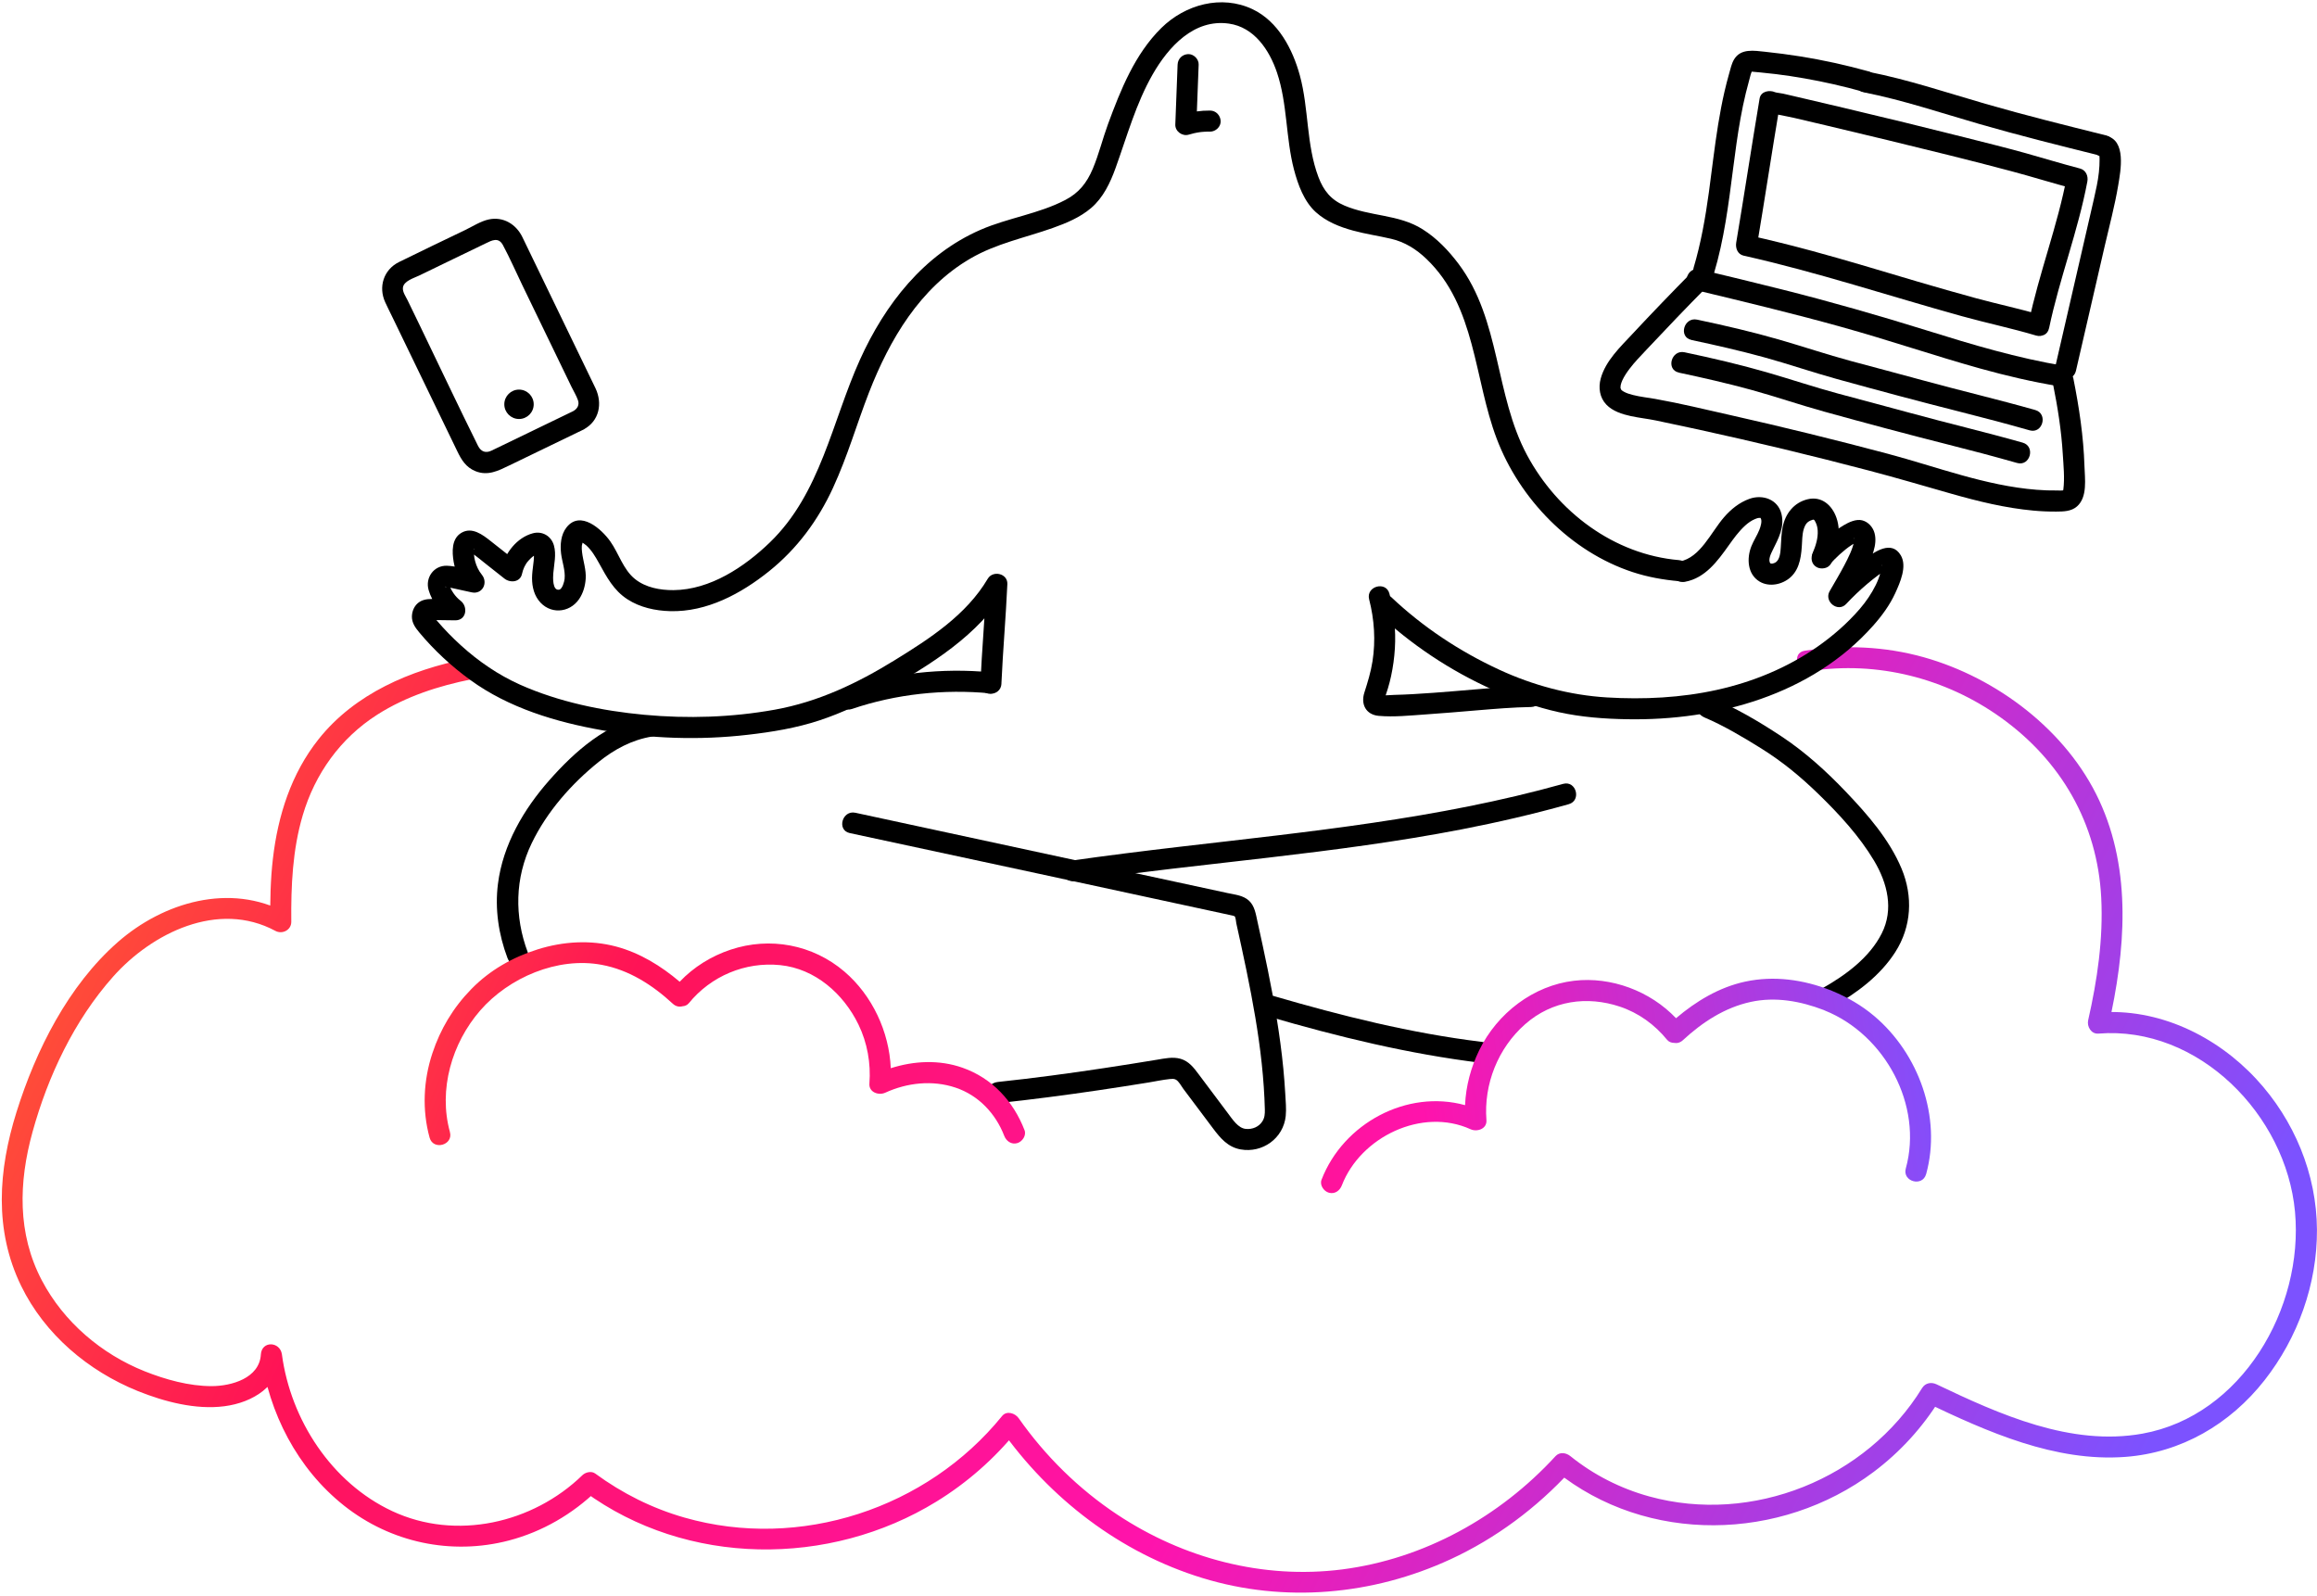 <svg width="495" height="341" viewBox="0 0 495 341" fill="none" xmlns="http://www.w3.org/2000/svg">
<g clip-path="url(#clip0_398_100323)">
<path d="M99.63 140.751C87.7 143.131 75.82 148.161 68.07 157.901C62.21 165.271 59.37 174.221 58.3 183.471C57.78 187.931 57.7 192.431 57.74 196.921L61.13 194.981C49.15 188.531 34.92 192.711 25.16 201.271C14.59 210.551 7.66 224.351 3.52 237.591C-0.36 249.971 -1.3 262.771 4.52 274.711C9.57 285.071 18.85 292.891 29.44 297.171C35.08 299.441 41.79 301.211 47.91 300.421C54.07 299.631 59.85 296.051 60.24 289.361H55.74C57.42 301.851 63.53 313.741 73.49 321.641C83.45 329.541 96.41 332.321 108.75 329.091C115.88 327.221 122.35 323.441 127.62 318.321L124.89 318.671C146.72 334.671 177.2 334.831 200.05 320.791C206.6 316.771 212.43 311.641 217.27 305.671L213.74 305.211C224.25 320.151 239.32 331.731 256.87 337.111C274.42 342.491 293.29 340.781 309.89 333.111C319.59 328.631 328.3 322.121 335.52 314.251H332.34C351.83 329.991 380.41 329.351 400.24 314.481C405.96 310.191 410.78 304.901 414.53 298.801L411.45 299.611C424.63 305.911 439.05 312.351 454.02 311.241C465.98 310.351 476.42 304.251 483.78 294.881C490.91 285.801 495.05 274.301 494.99 262.721C494.93 250.801 490.13 239.281 482.06 230.551C473.48 221.271 461.06 215.281 448.28 216.311L450.45 219.161C454.05 203.301 455.51 186.151 448.47 170.991C441.54 156.071 426.62 144.791 410.97 140.401C402.68 138.081 394.03 137.711 385.54 139.021C382.69 139.461 383.9 143.801 386.74 143.361C401.08 141.151 415.7 144.881 427.46 153.301C440.31 162.491 448.08 175.911 448.9 191.731C449.36 200.571 448.06 209.361 446.11 217.961C445.81 219.281 446.75 220.931 448.28 220.811C469.71 219.081 488.4 238.221 490.3 258.861C492.2 279.501 478.93 302.451 457.71 306.271C442.43 309.021 427.16 302.151 413.71 295.731C412.59 295.201 411.31 295.431 410.63 296.541C398.72 315.911 374.33 325.751 352.33 319.681C346.2 317.991 340.45 315.071 335.5 311.081C334.59 310.341 333.21 310.111 332.32 311.081C320.43 324.041 304.25 333.041 286.71 335.281C269.82 337.431 252.83 332.931 238.7 323.571C230.45 318.101 223.3 311.051 217.62 302.961C216.87 301.901 215.07 301.291 214.09 302.501C198.03 322.311 170.85 331.251 146.22 324.201C139.33 322.231 132.93 319.021 127.16 314.791C126.36 314.201 125.1 314.501 124.43 315.141C113.85 325.431 97.41 329.191 83.79 322.821C70.85 316.771 62.1 303.341 60.23 289.361C59.85 286.561 55.91 286.381 55.73 289.361C55.43 294.431 49.45 296.111 45.21 296.121C40.39 296.121 35.36 294.721 30.91 292.951C21.66 289.261 13.62 282.411 8.96 273.571C3.66 263.521 3.99 252.521 6.95 241.821C10.25 229.861 15.87 217.971 24.16 208.651C32.45 199.331 46.6 192.281 58.84 198.871C60.32 199.661 62.24 198.681 62.23 196.931C62.16 189.281 62.49 181.571 64.67 174.191C67.29 165.301 72.74 157.691 80.59 152.681C86.74 148.761 93.71 146.521 100.81 145.101C103.65 144.531 102.45 140.201 99.61 140.761L99.63 140.751Z" fill="url(#paint0_linear_398_100323)"/>
<path d="M360.02 124.281C364.3 123.491 366.93 119.871 369.3 116.551C370.38 115.031 371.47 113.511 372.86 112.251C373.46 111.711 374.17 111.201 374.95 110.881C375.16 110.791 375.61 110.611 375.91 110.641C376.15 110.661 376.06 110.551 376.17 110.751C376.5 111.311 376.13 112.531 375.88 113.151C375.4 114.371 374.64 115.481 374.16 116.701C373.14 119.261 373.29 122.681 375.93 124.251C378.02 125.491 380.84 124.871 382.57 123.281C384.64 121.371 384.86 118.401 384.99 115.771C385.05 114.571 385.11 113.291 385.69 112.201C385.94 111.741 386.24 111.471 386.71 111.241C387.03 111.081 387.09 111.131 387.4 110.991C387.3 111.031 387.77 111.111 387.53 111.001C387.43 110.961 387.48 110.971 387.42 110.921C387.63 111.091 387.75 111.311 387.87 111.551C388.15 112.101 388.29 112.721 388.33 113.331C388.43 114.951 387.91 116.601 387.28 118.071C386.8 119.191 386.95 120.481 388.09 121.151C389.04 121.701 390.69 121.471 391.17 120.341C392.47 117.301 393.47 113.911 392.35 110.651C391.43 107.961 389.2 105.941 386.21 106.651C383.22 107.361 381.41 109.761 380.84 112.611C380.55 114.051 380.54 115.501 380.44 116.961C380.37 117.971 380.27 119.451 379.4 120.101C379.2 120.251 378.75 120.401 378.62 120.411C378.38 120.431 378.18 120.301 378.26 120.401C377.63 119.681 378.34 118.281 378.73 117.491C379.93 115.061 381.27 112.661 380.6 109.831C379.86 106.701 376.61 105.551 373.76 106.561C371.6 107.331 369.78 108.801 368.3 110.521C365.5 113.761 363.25 119.141 358.84 119.951C357.64 120.171 356.97 121.621 357.27 122.721C357.62 123.981 358.84 124.511 360.04 124.291L360.02 124.281Z" fill="black"/>
<path d="M213.94 146.041C214.26 138.951 214.89 131.871 215.21 124.781C215.31 122.501 212.12 121.781 211.02 123.641C206.45 131.381 198.62 136.431 191.14 141.041C183.13 145.981 174.83 149.931 165.52 151.611C156.35 153.261 146.91 153.561 137.64 152.701C128.67 151.871 119.35 149.951 111.09 146.261C106.45 144.181 102.21 141.271 98.46 137.861C96.63 136.201 94.91 134.431 93.31 132.561C93.12 132.341 92.94 132.101 92.74 131.891C92.67 131.811 92.6 131.721 92.54 131.631C92.46 131.501 92.45 131.511 92.51 131.661C92.49 131.661 91.97 132.441 91.97 132.441C92.05 132.511 92.65 132.461 92.78 132.461C94.27 132.481 95.76 132.501 97.25 132.521C99.68 132.551 100.04 129.581 98.39 128.331C97.82 127.901 97.3 127.331 96.89 126.741C96.66 126.401 96.44 126.031 96.26 125.661C96.19 125.511 95.94 124.691 95.87 124.651C96.1 124.761 95.36 125.721 95.09 125.301C95.11 125.331 95.22 125.311 95.26 125.341C95.46 125.481 95.99 125.501 96.22 125.551C97.73 125.881 99.24 126.211 100.75 126.541C103.06 127.051 104.34 124.501 102.94 122.781C102.25 121.931 101.78 120.921 101.5 119.871C101.37 119.381 101.28 118.901 101.26 118.391C101.24 118.111 101.29 117.821 101.26 117.551C101.21 117.101 101.37 117.341 101.33 117.371L100.34 117.951C100.49 117.891 100.96 118.251 101.28 118.481C102.04 119.041 102.77 119.651 103.51 120.241C104.93 121.361 106.35 122.481 107.76 123.601C108.99 124.571 111.12 124.421 111.52 122.611C111.76 121.541 112.17 120.591 112.91 119.771C113.47 119.151 114.42 118.231 115.3 118.341L114.16 118.031C114.01 117.961 114.09 117.551 114.02 117.821C113.99 117.961 114.06 118.241 114.07 118.391C114.09 118.851 114.06 119.311 114.02 119.771C113.93 120.771 113.75 121.771 113.69 122.771C113.57 124.671 113.88 126.671 115.04 128.221C117.33 131.291 121.61 131.071 123.73 127.971C124.6 126.691 125.03 125.141 125.13 123.601C125.25 121.701 124.57 119.841 124.35 117.971C124.3 117.521 124.26 117.051 124.3 116.601C124.31 116.401 124.58 115.631 124.53 115.511C124.54 115.541 123.91 115.511 123.9 115.641C123.9 115.641 124.33 115.841 124.34 115.851C124.64 116.081 124.96 116.251 125.25 116.511C126.4 117.551 127.18 118.891 127.93 120.231C129.6 123.241 131.07 126.101 134.05 128.031C136.73 129.771 140.02 130.481 143.17 130.561C151.03 130.771 158.35 126.811 164.32 122.021C170.29 117.231 174.77 111.161 177.96 104.221C181.15 97.281 183.01 90.631 185.64 83.871C190.05 72.541 196.53 61.511 207.31 55.231C212.83 52.011 218.96 50.811 224.91 48.701C227.81 47.671 230.72 46.461 233.09 44.451C235.69 42.241 237.2 39.031 238.33 35.891C240.78 29.111 242.66 22.171 246.27 15.861C249.63 10.011 255.07 3.991 262.53 5.041C267.94 5.801 271.19 10.681 272.81 15.491C275.07 22.201 274.66 29.431 276.45 36.251C277.3 39.461 278.59 43.041 281.11 45.321C283.34 47.341 286.2 48.481 289.07 49.261C291.74 49.991 294.49 50.381 297.18 51.011C300.12 51.691 302.58 53.241 304.75 55.321C315.33 65.451 314.87 80.891 319.77 93.761C324.67 106.631 335.52 117.871 348.84 122.231C352.04 123.281 355.36 123.871 358.7 124.161C361.59 124.411 361.57 119.901 358.7 119.661C344.82 118.481 332.74 109.351 326.24 97.231C319.32 84.341 320.62 68.381 311.62 56.391C309.47 53.531 306.98 50.911 303.94 48.991C301.37 47.361 298.56 46.681 295.62 46.101C292.81 45.551 289.89 45.051 287.24 43.921C284.35 42.691 282.77 40.741 281.67 37.831C279.04 30.871 279.64 23.241 277.7 16.121C276.17 10.511 273.07 4.561 267.58 1.961C260.93 -1.179 253.2 0.961 248.1 5.981C242.44 11.561 239.42 19.181 236.72 26.491C235.56 29.641 234.77 32.941 233.47 36.031C232.17 39.121 230.46 41.221 227.61 42.711C221.94 45.681 215.39 46.531 209.53 49.071C197.33 54.361 189.07 65.011 183.71 76.861C177.73 90.111 175.33 105.391 164.48 115.871C159.03 121.131 151.72 126.001 143.89 126.071C141.03 126.091 137.94 125.531 135.65 123.691C133.13 121.661 132.2 118.221 130.37 115.641C128.54 113.061 123.99 108.921 121.04 112.661C119.81 114.211 119.65 116.371 119.87 118.261C120.08 120.011 120.81 121.891 120.62 123.661C120.56 124.281 120.13 125.841 119.47 125.971C117.99 126.261 118.14 123.291 118.2 122.521C118.36 120.531 118.9 118.471 118.33 116.491C117.76 114.511 115.85 113.381 113.82 113.931C110.47 114.831 107.89 118.101 107.16 121.391L110.92 120.401C108.89 118.801 106.87 117.201 104.84 115.601C103.12 114.241 100.85 112.491 98.58 113.821C96.44 115.071 96.56 117.911 96.92 120.031C97.3 122.261 98.33 124.211 99.74 125.961L101.93 122.201C99.86 121.751 97.6 120.921 95.47 120.861C92.68 120.781 90.8 123.421 91.57 126.051C92.34 128.681 94.02 130.651 96.1 132.221L97.24 128.031C95.92 128.011 94.59 127.991 93.27 127.971C92.05 127.951 90.77 127.881 89.68 128.551C88.59 129.221 88.03 130.451 88 131.671C87.97 133.041 88.72 134.081 89.55 135.081C92.75 138.921 96.44 142.341 100.48 145.271C108.7 151.241 118.77 154.261 128.68 156.011C138.93 157.811 149.44 158.171 159.78 156.971C164.94 156.381 170.11 155.531 175.05 153.901C179.99 152.271 184.67 150.011 189.17 147.461C198.75 142.021 209.17 135.661 214.91 125.931L210.72 124.791C210.4 131.881 209.77 138.961 209.45 146.051C209.32 148.951 213.82 148.941 213.95 146.051L213.94 146.041Z" fill="black"/>
<path d="M211.55 143.621C201.32 142.641 190.53 143.811 180.8 147.121C178.07 148.051 179.24 152.401 182 151.461C191.4 148.261 201.68 147.171 211.56 148.121C212.77 148.241 213.81 147.001 213.81 145.871C213.81 144.561 212.77 143.741 211.56 143.621H211.55Z" fill="black"/>
<path d="M213.19 235.671C220.4 234.901 227.59 233.961 234.76 232.901C238.33 232.371 241.89 231.821 245.45 231.241C246.92 231.001 248.41 230.671 249.89 230.521C250.34 230.481 250.8 230.421 251.2 230.641C251.85 230.991 252.36 232.011 252.79 232.591C254.92 235.421 257.04 238.261 259.17 241.091C260.73 243.171 262.34 245.071 265.04 245.551C269.72 246.381 274.18 243.191 274.68 238.421C274.84 236.861 274.66 235.211 274.58 233.641C274.48 231.861 274.34 230.081 274.17 228.301C273.82 224.691 273.33 221.091 272.75 217.521C271.63 210.571 270.15 203.691 268.63 196.811C268.29 195.271 268.05 193.541 266.83 192.411C265.61 191.281 263.87 191.131 262.33 190.801C258.75 190.031 255.17 189.261 251.59 188.481C244.59 186.971 237.59 185.461 230.59 183.951C214.64 180.511 198.69 177.071 182.74 173.631C179.92 173.021 178.71 177.361 181.54 177.971C208.56 183.791 235.59 189.571 262.6 195.441C262.87 195.501 263.15 195.561 263.42 195.621C263.68 195.681 263.85 195.821 263.74 195.691C264.02 196.021 264.04 196.871 264.13 197.281C264.5 198.951 264.87 200.631 265.23 202.301C265.96 205.661 266.66 209.031 267.3 212.411C268.54 218.951 269.54 225.531 269.99 232.171C270.1 233.791 270.18 235.411 270.22 237.021C270.24 238.011 270.18 238.801 269.68 239.571C268.94 240.731 267.56 241.311 266.15 241.171C264.51 241.011 263.36 239.201 262.19 237.641C260.16 234.931 258.13 232.231 256.1 229.521C255.04 228.101 253.99 226.701 252.2 226.191C250.54 225.721 248.82 226.121 247.17 226.391C243.45 227.001 239.73 227.601 236 228.161C228.42 229.311 220.82 230.331 213.19 231.141C211.98 231.271 210.94 232.081 210.94 233.391C210.94 234.511 211.97 235.771 213.19 235.641V235.671Z" fill="black"/>
<path d="M138.09 153.011C129.71 154.331 122.77 160.551 117.35 166.691C111.93 172.831 107.44 180.411 106.38 188.831C105.7 194.181 106.52 199.641 108.42 204.671C108.85 205.811 109.94 206.581 111.19 206.241C112.28 205.941 113.19 204.621 112.76 203.471C109.86 195.751 109.99 187.581 113.6 180.121C116.86 173.371 122.09 167.441 127.91 162.761C131.24 160.081 135.05 158.031 139.3 157.351C140.5 157.161 141.17 155.661 140.87 154.581C140.52 153.301 139.31 152.821 138.1 153.011H138.09Z" fill="black"/>
<path d="M229.83 188.231C257.26 184.291 285 182.451 312.24 177.181C319.94 175.691 327.59 173.921 335.14 171.801C337.92 171.021 336.74 166.681 333.94 167.461C307.23 174.941 279.63 177.671 252.16 180.881C244.3 181.801 236.46 182.771 228.63 183.891C227.43 184.061 226.77 185.591 227.06 186.661C227.42 187.951 228.62 188.401 229.83 188.231Z" fill="black"/>
<path d="M316.55 222.571C301.43 220.731 286.6 217.011 272 212.751C269.21 211.941 268.02 216.281 270.8 217.091C285.8 221.471 301.01 225.181 316.55 227.071C317.76 227.221 318.8 225.931 318.8 224.821C318.8 223.481 317.76 222.721 316.55 222.571Z" fill="black"/>
<path d="M364.2 153.301C368.03 154.901 372.52 157.541 376.33 159.931C380.84 162.761 384.62 165.871 388.5 169.641C392.9 173.911 397.24 178.611 400.39 183.901C403.22 188.661 404.62 194.241 402.01 199.411C399.4 204.581 394.3 208.331 389.27 211.161C386.75 212.581 389.01 216.471 391.54 215.051C396.69 212.151 401.67 208.441 404.9 203.401C408.39 197.951 408.72 191.501 406.25 185.571C403.65 179.341 398.96 173.981 394.35 169.151C390.18 164.771 385.62 160.641 380.57 157.301C375.52 153.961 370.7 151.171 365.39 148.951C364.27 148.481 362.92 149.461 362.62 150.521C362.26 151.821 363.07 152.821 364.19 153.291L364.2 153.301Z" fill="black"/>
<path d="M327.07 146.541C321.57 146.641 316.08 147.221 310.61 147.661C307.68 147.901 304.75 148.131 301.82 148.291C300.51 148.361 299.2 148.421 297.89 148.451C296.86 148.471 295.46 148.701 294.49 148.341L295.48 148.921C295.6 149.631 295.71 149.711 295.81 149.151C295.89 148.941 295.96 148.731 296.04 148.521C296.21 148.031 296.37 147.531 296.52 147.031C296.78 146.171 297 145.311 297.19 144.431C297.61 142.491 297.88 140.501 298 138.521C298.24 134.601 297.81 130.641 296.84 126.841C296.12 124.041 291.78 125.231 292.5 128.041C293.61 132.331 293.91 136.871 293.22 141.261C292.86 143.571 292.19 145.741 291.48 147.961C290.67 150.461 291.83 152.691 294.55 152.931C297.81 153.221 301.21 152.851 304.47 152.631C308.21 152.381 311.94 152.051 315.67 151.741C319.4 151.431 323.26 151.101 327.07 151.041C329.96 150.991 329.97 146.491 327.07 146.541Z" fill="black"/>
<path d="M251.58 13.811C251.42 18.071 251.25 22.331 251.09 26.601C251.03 28.051 252.57 29.171 253.94 28.771C254.32 28.661 254.71 28.551 255.1 28.461C255.33 28.411 255.57 28.361 255.8 28.321C255.85 28.321 256.42 28.221 256.21 28.251C256.03 28.281 256.63 28.201 256.62 28.201C256.82 28.181 257.02 28.161 257.22 28.151C257.66 28.121 258.1 28.111 258.53 28.121C259.71 28.121 260.83 27.081 260.78 25.871C260.73 24.661 259.79 23.631 258.53 23.621C256.58 23.601 254.61 23.881 252.74 24.431L255.59 26.601C255.75 22.341 255.92 18.081 256.08 13.811C256.13 12.631 255.01 11.511 253.83 11.561C252.57 11.621 251.63 12.551 251.58 13.811Z" fill="black"/>
<path d="M391.32 120.131C390.96 120.601 391.39 120.061 391.44 120.011C391.6 119.841 391.76 119.661 391.93 119.491C392.29 119.121 392.66 118.771 393.04 118.431C393.85 117.701 394.7 117.001 395.61 116.411C396.02 116.141 396.45 115.871 396.9 115.671C397.05 115.601 397.05 115.601 396.9 115.671L397.1 115.601C397.37 115.541 397.35 115.531 397.04 115.581L396.37 115.401C396.61 115.521 395.78 114.931 396.11 115.141C395.98 115.061 396.13 114.681 396.1 115.151C396.1 115.211 396.06 115.801 396.1 115.551C395.92 117.071 394.83 119.221 393.99 120.821C393.01 122.681 391.92 124.481 390.88 126.301C389.63 128.481 392.63 130.931 394.41 129.031C395.84 127.501 397.35 126.061 398.96 124.701C399.73 124.051 400.51 123.431 401.32 122.831C401.68 122.571 402.05 122.301 402.42 122.051C402.65 121.891 402.88 121.731 403.11 121.591C403.33 121.471 403.34 121.461 403.13 121.561L402.14 120.981C401.95 120.831 402.26 120.421 402.08 120.941C401.93 121.371 401.88 121.871 401.75 122.321C401.49 123.231 401.16 124.121 400.74 124.971C399.83 126.811 398.67 128.511 397.34 130.061C394.7 133.131 391.58 135.851 388.26 138.171C381.81 142.671 374.5 145.671 366.84 147.371C359.18 149.071 351.14 149.471 343.26 148.991C335.38 148.511 327.56 146.431 320.28 143.061C311.84 139.161 303.95 133.941 297.2 127.541C295.1 125.551 291.91 128.731 294.02 130.721C301.29 137.601 309.82 143.291 318.97 147.371C323.49 149.391 328.17 151.071 333.01 152.141C337.85 153.211 342.75 153.571 347.66 153.651C366.78 153.991 387.05 148.421 400.14 133.701C402.02 131.591 403.73 129.271 404.91 126.691C405.92 124.471 407.47 121.011 406.09 118.651C404.12 115.291 400.47 117.881 398.36 119.481C395.82 121.411 393.44 123.511 391.26 125.841L394.79 128.571C396.14 126.221 397.56 123.901 398.73 121.451C399.79 119.241 401.16 116.391 400.47 113.871C400.13 112.611 399.13 111.491 397.84 111.161C396.55 110.831 395 111.541 393.87 112.221C391.47 113.651 389.18 115.631 387.48 117.861C386.74 118.831 387.33 120.381 388.29 120.941C389.45 121.621 390.63 121.101 391.37 120.131H391.32Z" fill="black"/>
<path d="M122.46 87.831C118.58 89.711 114.7 91.581 110.82 93.461L105 96.271C103.75 96.871 102.74 96.491 102.11 95.221C97.89 86.721 93.85 78.141 89.72 69.601L87.07 64.131C86.69 63.351 85.97 62.361 86.08 61.451C86.24 60.031 88.44 59.401 89.54 58.871C91.98 57.691 94.43 56.501 96.87 55.321L103.72 52.011C105.08 51.351 106.49 50.581 107.45 52.371C108.95 55.171 110.23 58.111 111.61 60.971C114.11 66.131 116.6 71.291 119.1 76.451L122.1 82.651C122.55 83.581 123.14 84.531 123.48 85.511C123.82 86.491 123.35 87.351 122.45 87.831C119.9 89.201 122.17 93.091 124.72 91.721C128.05 89.931 128.75 86.171 127.22 82.941C126.54 81.521 125.85 80.101 125.16 78.681C122.62 73.421 120.07 68.171 117.53 62.911C115.55 58.821 113.58 54.741 111.6 50.651C110.27 47.901 107.51 46.211 104.41 46.881C102.7 47.251 100.95 48.381 99.4 49.131C94.68 51.411 89.94 53.651 85.24 55.981C81.95 57.611 80.79 61.291 82.3 64.581C82.78 65.621 83.29 66.641 83.79 67.661C88.42 77.241 93.05 86.811 97.69 96.391C98.57 98.221 99.53 99.821 101.56 100.651C104.21 101.731 106.46 100.571 108.79 99.441C113.7 97.061 118.61 94.691 123.53 92.311C123.93 92.121 124.34 91.921 124.74 91.731C125.83 91.201 126.13 89.641 125.55 88.651C124.9 87.531 123.57 87.311 122.47 87.841L122.46 87.831Z" fill="black"/>
<path d="M110.88 89.511C112.614 89.511 114.02 88.105 114.02 86.371C114.02 84.636 112.614 83.231 110.88 83.231C109.146 83.231 107.74 84.636 107.74 86.371C107.74 88.105 109.146 89.511 110.88 89.511Z" fill="black"/>
<path d="M361.93 61.891C372.42 64.411 382.92 66.931 393.32 69.821C403.72 72.711 413.09 75.951 423.06 78.731C428.59 80.271 434.18 81.581 439.85 82.511C441.05 82.711 442.27 82.201 442.62 80.941C442.92 79.861 442.25 78.371 441.05 78.171C431 76.521 421.27 73.601 411.57 70.571C401.37 67.391 391.12 64.461 380.76 61.851C374.89 60.371 369.01 58.961 363.12 57.551C360.31 56.871 359.1 61.211 361.92 61.891H361.93Z" fill="black"/>
<path d="M438.59 81.981C439.59 86.951 440.39 91.951 440.69 97.021C440.84 99.461 441.12 102.131 440.81 104.561C440.73 105.161 440.56 104.821 440.89 104.711C440.47 104.851 439.95 104.781 439.51 104.781C438.04 104.801 436.56 104.751 435.1 104.631C424.21 103.781 413.73 99.711 403.24 96.921C392.11 93.961 380.92 91.211 369.68 88.681C364.35 87.481 359.01 86.181 353.63 85.221C352.04 84.941 350.43 84.781 348.86 84.381C348.13 84.191 347.48 84.001 346.87 83.651C346.55 83.461 346.52 83.421 346.34 83.251C346.53 83.431 346.31 83.221 346.28 83.151C346.42 83.401 346.19 82.891 346.18 82.811C346.2 82.991 346.22 82.381 346.24 82.301C346.32 81.931 346.44 81.591 346.58 81.281C346.98 80.391 347.55 79.561 348.13 78.791C349.22 77.341 350.5 76.051 351.73 74.731C355.96 70.221 360.23 65.761 364.58 61.361C366.62 59.301 363.44 56.111 361.4 58.181C357.13 62.501 352.92 66.871 348.78 71.311C346.19 74.091 343.02 77.061 341.98 80.851C341.44 82.811 341.74 84.941 343.18 86.441C344.53 87.851 346.56 88.491 348.41 88.891C350.26 89.291 352.01 89.461 353.79 89.831C356.8 90.461 359.8 91.101 362.8 91.751C375 94.421 387.14 97.341 399.21 100.511C405.11 102.061 410.94 103.781 416.8 105.451C422.66 107.121 428.42 108.531 434.41 109.081C436.03 109.231 437.66 109.301 439.29 109.291C440.83 109.281 442.49 109.271 443.72 108.191C446.02 106.181 445.4 102.271 445.32 99.551C445.12 93.241 444.18 86.991 442.94 80.801C442.37 77.961 438.03 79.161 438.6 82.001L438.59 81.981Z" fill="black"/>
<path d="M366.17 58.401C368.34 51.161 369.28 43.641 370.24 36.171C370.71 32.531 371.19 28.901 371.84 25.291C372.17 23.471 372.54 21.661 372.98 19.861C373.2 18.961 373.43 18.071 373.68 17.181C373.91 16.361 374.07 15.351 374.59 14.671L373.78 15.481C374.13 15.211 374.12 15.311 374.73 15.351C375.21 15.381 375.68 15.431 376.15 15.481C377.26 15.591 378.36 15.711 379.47 15.841C381.48 16.091 383.48 16.391 385.47 16.741C389.7 17.481 393.88 18.441 398.02 19.591C400.81 20.371 402.01 16.031 399.22 15.251C394.4 13.911 389.5 12.831 384.55 12.041C382.08 11.651 379.59 11.321 377.1 11.061C374.76 10.821 371.89 10.291 370.46 12.701C369.92 13.611 369.69 14.751 369.4 15.751C369.04 17.011 368.72 18.281 368.42 19.561C367.88 21.891 367.45 24.241 367.06 26.601C366.28 31.421 365.74 36.271 365.08 41.101C364.33 46.531 363.39 51.941 361.82 57.201C360.99 59.981 365.33 61.171 366.16 58.401H366.17Z" fill="black"/>
<path d="M398.13 19.711C406.56 21.381 414.7 24.131 422.94 26.511C431.18 28.891 440.13 31.131 448.76 33.271C451.57 33.971 452.77 29.631 449.96 28.931C441.32 26.781 432.69 24.641 424.14 22.171C415.9 19.791 407.76 17.041 399.33 15.371C396.5 14.811 395.29 19.151 398.13 19.711Z" fill="black"/>
<path d="M448.7 33.361C448.7 33.361 448.48 33.121 448.45 33.131C448.54 33.111 448.55 33.991 448.55 34.011C448.56 34.951 448.5 35.891 448.4 36.831C448.2 38.741 447.76 40.631 447.34 42.501C446.45 46.411 445.54 50.321 444.64 54.231C442.81 62.161 440.98 70.091 439.16 78.021C438.51 80.841 442.85 82.041 443.5 79.221C445.55 70.331 447.6 61.441 449.65 52.551C450.65 48.231 451.81 43.911 452.54 39.531C453.04 36.531 454.34 29.861 449.91 29.031C448.72 28.811 447.48 29.361 447.14 30.601C446.84 31.701 447.51 33.141 448.71 33.371L448.7 33.361Z" fill="black"/>
<path d="M437.76 70.111C439.97 59.531 443.94 49.411 445.94 38.771C446.16 37.591 445.62 36.331 444.37 36.001C440.5 34.991 436.68 33.821 432.83 32.741C428.51 31.541 424.14 30.461 419.79 29.361C411.16 27.181 402.52 25.081 393.86 23.031C391.37 22.441 388.87 21.851 386.37 21.271C385.19 20.991 384 20.721 382.82 20.441C382.19 20.291 381.55 20.141 380.91 20.001C380.44 19.891 379.48 19.811 379.23 19.701C378.05 19.171 376.19 19.471 375.92 21.041C374.2 31.301 372.64 41.581 370.92 51.841C370.73 52.991 371.21 54.321 372.49 54.611C388.27 58.141 403.62 63.251 419.19 67.561C424.42 69.011 429.78 70.131 434.98 71.681C437.76 72.511 438.95 68.171 436.18 67.341C431.58 65.971 426.84 64.981 422.2 63.721C418.01 62.581 413.84 61.381 409.68 60.161C402.19 57.951 394.72 55.661 387.18 53.621C382.71 52.411 378.21 51.291 373.69 50.281L375.26 53.051C376.98 42.791 378.54 32.511 380.26 22.251L376.95 23.591C378.87 24.451 381.22 24.701 383.27 25.181C385.54 25.711 387.81 26.241 390.08 26.781C394.49 27.821 398.89 28.871 403.29 29.941C412.09 32.081 420.9 34.231 429.65 36.561C434.17 37.761 438.63 39.171 443.16 40.351L441.59 37.581C439.59 48.221 435.62 58.331 433.41 68.921C432.82 71.751 437.16 72.951 437.75 70.121L437.76 70.111Z" fill="black"/>
<path d="M358.67 79.606C363.86 80.706 369.03 81.886 374.14 83.286C379.25 84.686 384.47 86.486 389.68 87.926C398.53 90.376 407.41 92.756 416.32 95.006C421.21 96.236 426.08 97.526 430.93 98.906C433.72 99.696 434.91 95.356 432.13 94.566C424.13 92.296 416.03 90.396 408.01 88.196C402.92 86.806 397.83 85.466 392.74 84.096C387.65 82.726 382.49 80.986 377.35 79.506C371.59 77.846 365.74 76.496 359.88 75.256C357.05 74.656 355.85 78.996 358.68 79.596L358.67 79.606Z" fill="black"/>
<path d="M361.352 72.633C366.542 73.733 371.712 74.913 376.822 76.313C381.932 77.713 387.152 79.513 392.362 80.953C401.212 83.403 410.092 85.783 419.002 88.033C423.892 89.263 428.762 90.553 433.612 91.933C436.402 92.723 437.592 88.383 434.812 87.593C426.812 85.323 418.712 83.423 410.692 81.223C405.602 79.833 400.512 78.493 395.422 77.123C390.332 75.753 385.172 74.013 380.032 72.533C374.272 70.873 368.422 69.523 362.562 68.283C359.732 67.683 358.532 72.023 361.362 72.623L361.352 72.633Z" fill="black"/>
<path fill-rule="evenodd" clip-rule="evenodd" d="M391.09 211.551C385.27 209.271 378.98 208.381 372.82 209.711C367.28 210.909 362.352 213.883 358.065 217.521C352.556 211.723 344.223 208.585 336.26 209.521C327.66 210.531 319.89 216.381 316 224.401C314.225 228.061 313.16 232.048 312.993 236.097C300.619 232.675 286.992 239.946 282.33 252.031C281.89 253.161 282.81 254.501 283.9 254.801C285.17 255.151 286.23 254.371 286.67 253.231C290.66 242.891 303.8 236.521 314.17 241.241C315.58 241.881 317.7 241.161 317.56 239.301C316.96 231.621 320.03 223.901 325.83 218.801C331.63 213.701 339.1 212.731 346.04 215.041C350.05 216.371 353.51 218.881 356.16 222.141C356.525 222.587 357.081 222.789 357.65 222.794C358.27 222.91 358.947 222.762 359.54 222.211C363.67 218.391 368.46 215.251 374.02 214.041C379.291 212.892 384.649 213.864 389.621 215.773C389.705 215.815 389.791 215.855 389.88 215.891C402.69 221.051 410.88 236.121 407.15 249.631C406.38 252.431 410.72 253.621 411.49 250.831L411.5 250.821C414.84 238.691 409.92 225.101 400.42 217.071C397.686 214.762 394.71 213.051 391.428 211.693C391.323 211.637 391.213 211.586 391.1 211.541L391.09 211.551Z" fill="url(#paint1_linear_398_100323)"/>
<path fill-rule="evenodd" clip-rule="evenodd" d="M102.6 215.861C96.52 222.851 93.63 232.791 96.12 241.831V241.841C96.89 244.641 92.55 245.831 91.78 243.041C90.15 237.131 90.45 230.791 92.38 224.991C94.08 219.871 96.77 215.311 100.71 211.281C104.65 207.251 109.52 204.491 114.88 202.811C120.3 201.111 126.14 200.741 131.66 202.221C136.728 203.581 141.233 206.357 145.208 209.732C148.19 206.588 151.963 204.253 156.08 202.881C164.47 200.081 173.63 201.771 180.4 207.561C186.338 212.64 189.968 220.396 190.305 228.204C195.271 226.618 200.64 226.346 205.63 228.101C211.97 230.331 216.49 235.241 218.88 241.441C219.32 242.581 218.39 243.911 217.31 244.211C216.05 244.561 214.98 243.771 214.54 242.641C212.71 237.901 209.07 234.001 204.14 232.351C199.21 230.701 193.81 231.291 189.13 233.431C187.72 234.081 185.59 233.351 185.74 231.491C186.07 227.161 185.3 222.791 183.4 218.871C180.2 212.291 174.15 206.941 166.68 206.181C159.21 205.421 151.86 208.521 147.14 214.341L147.15 214.321C146.816 214.733 146.322 214.936 145.806 214.97C145.139 215.15 144.389 215.031 143.74 214.431C139.43 210.441 134.4 207.211 128.56 206.121C119.1 204.341 108.68 208.871 102.6 215.861Z" fill="url(#paint2_linear_398_100323)"/>
</g>
<defs>
<linearGradient id="paint0_linear_398_100323" x1="472.757" y1="282.067" x2="-21.069" y2="34.719" gradientUnits="userSpaceOnUse">
<stop stop-color="#7C52FF"/>
<stop offset="0.33" stop-color="#FF13AC"/>
<stop offset="0.66" stop-color="#FF1356"/>
<stop offset="1" stop-color="#FF9E0E"/>
</linearGradient>
<linearGradient id="paint1_linear_398_100323" x1="421.88" y1="252.32" x2="76.89" y2="298.869" gradientUnits="userSpaceOnUse">
<stop stop-color="#7C52FF"/>
<stop offset="0.33" stop-color="#FF13AC"/>
<stop offset="0.66" stop-color="#FF1356"/>
<stop offset="1" stop-color="#FF9E0E"/>
</linearGradient>
<linearGradient id="paint2_linear_398_100323" x1="431.709" y1="283.501" x2="10.28" y2="104.746" gradientUnits="userSpaceOnUse">
<stop stop-color="#7C52FF"/>
<stop offset="0.33" stop-color="#FF13AC"/>
<stop offset="0.66" stop-color="#FF1356"/>
<stop offset="1" stop-color="#FF9E0E"/>
</linearGradient>
<clipPath id="clip0_398_100323">
<rect width="494.62" height="339.77" fill="white" transform="translate(0.38 0.471)"/>
</clipPath>
</defs>
</svg>
